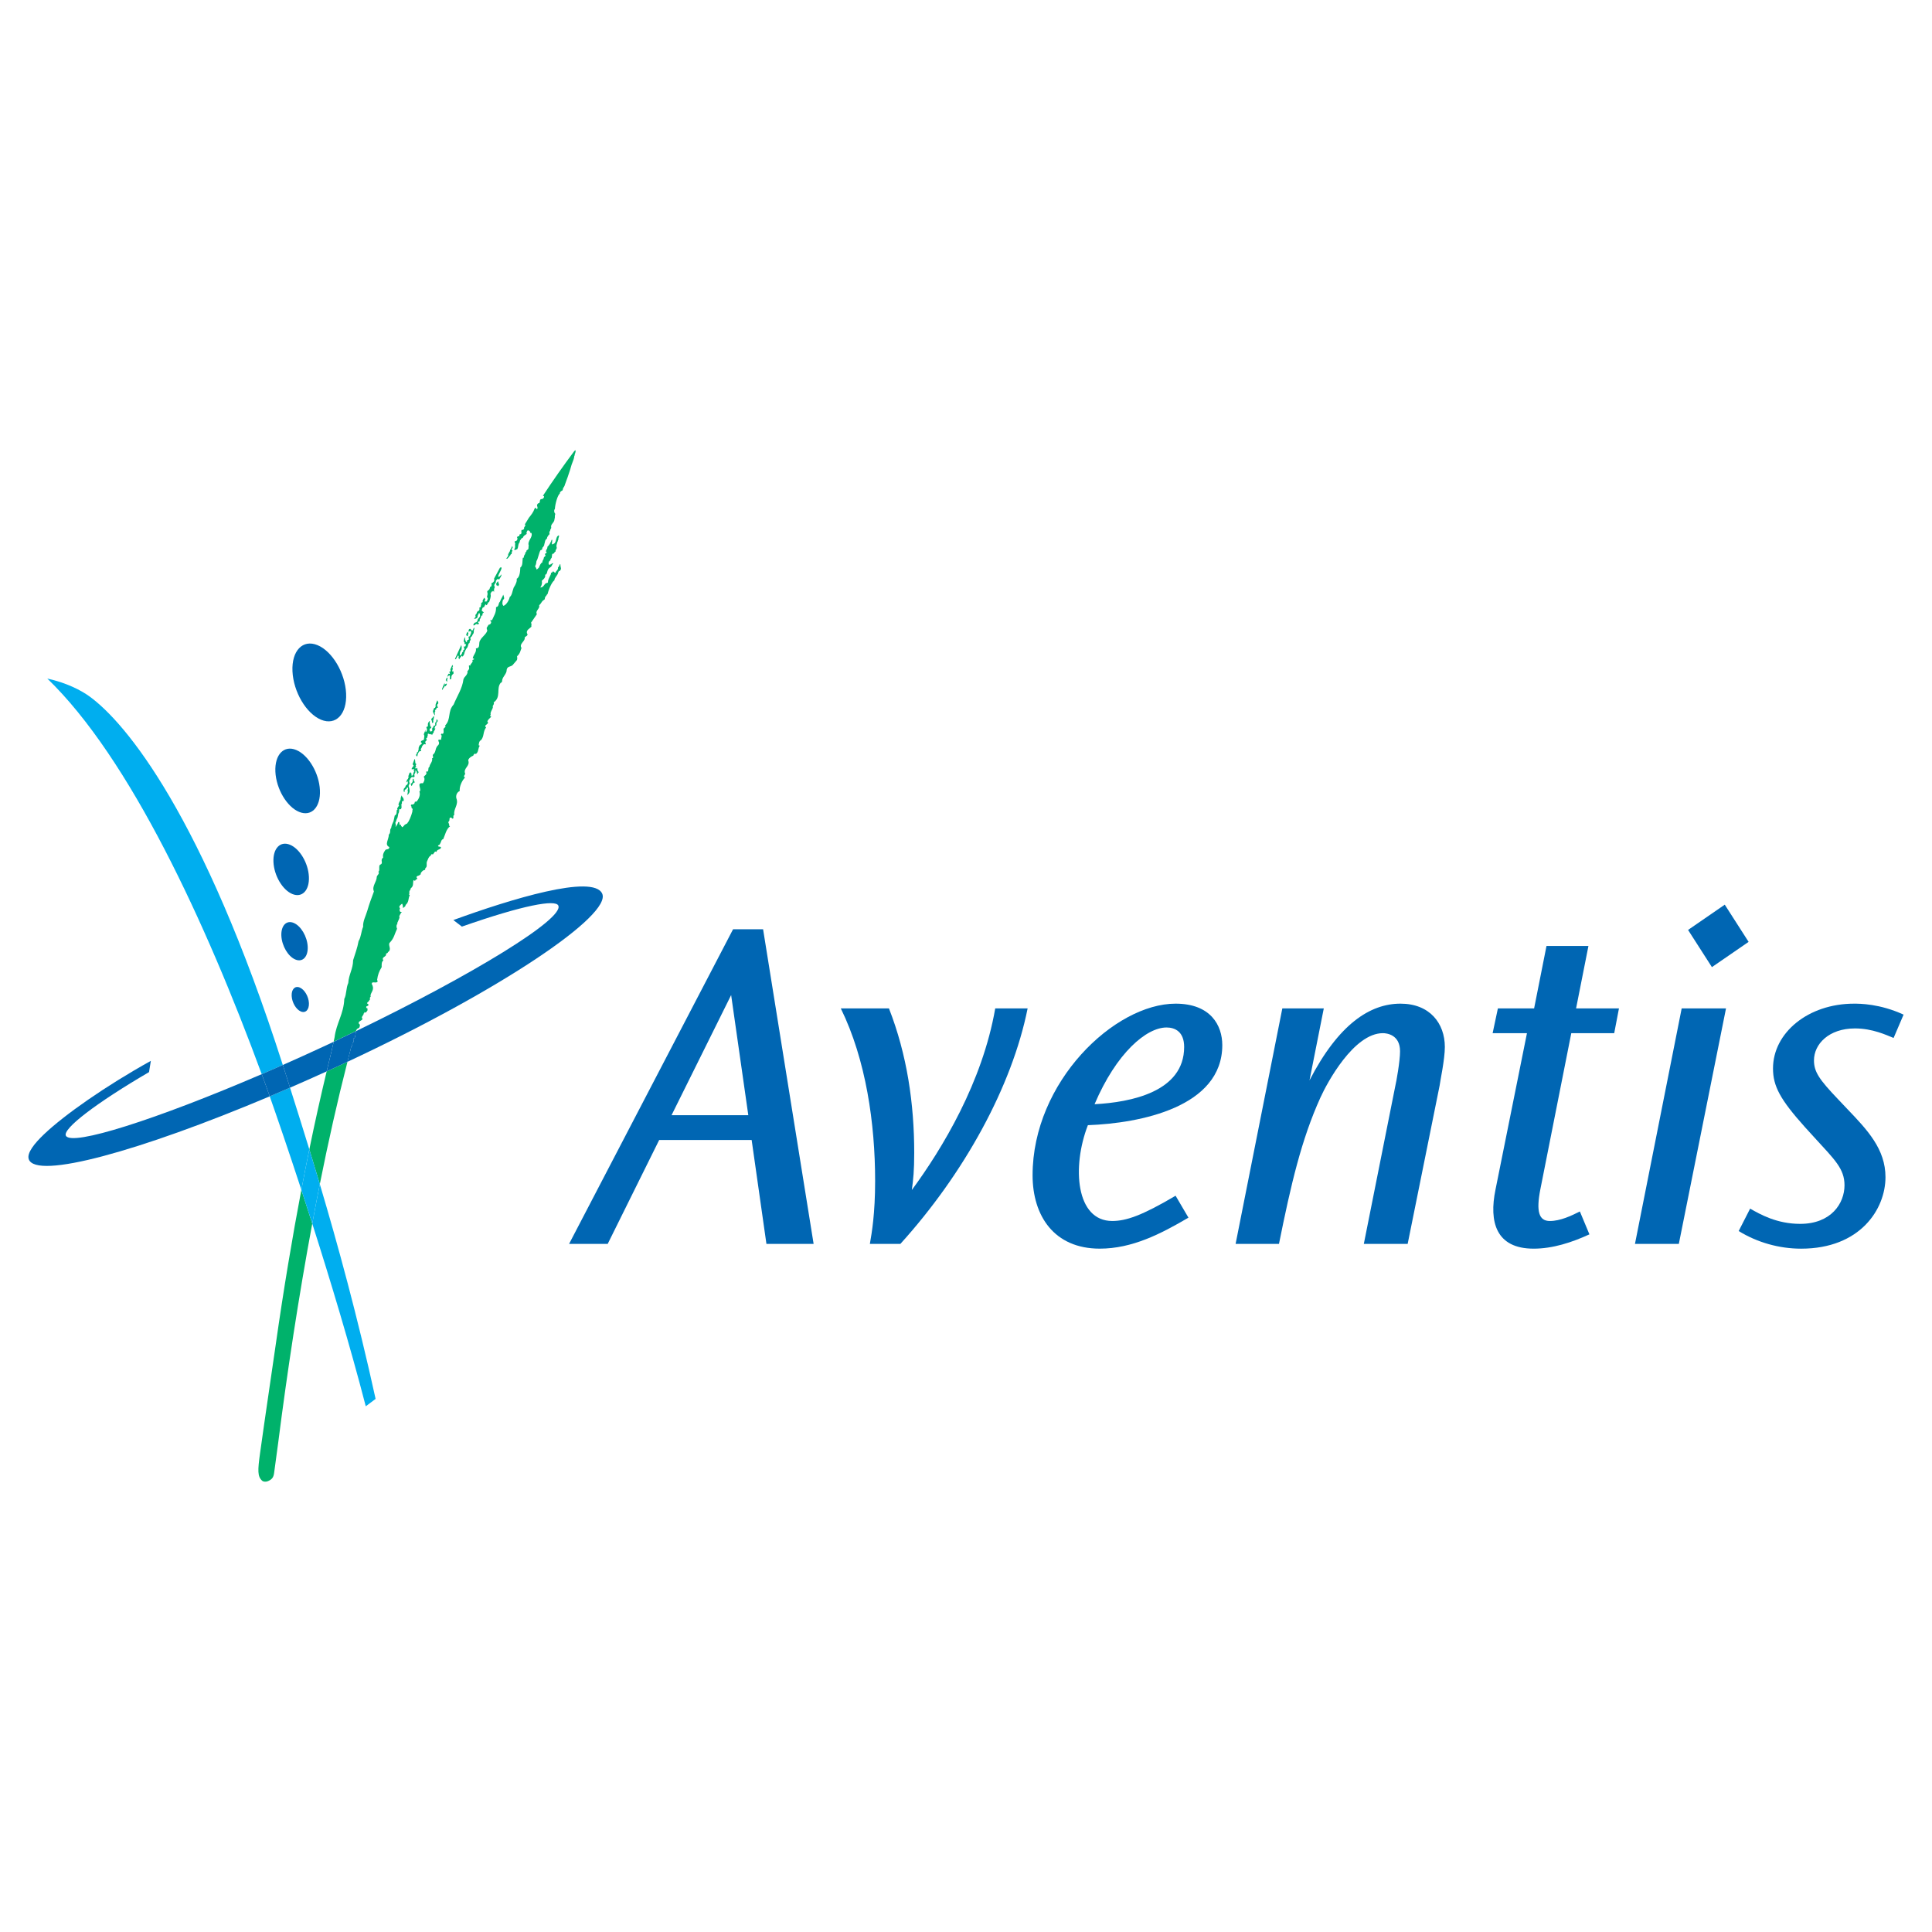 <?xml version="1.0" encoding="utf-8"?>
<!-- Generator: Adobe Illustrator 13.0.0, SVG Export Plug-In . SVG Version: 6.00 Build 14948)  -->
<!DOCTYPE svg PUBLIC "-//W3C//DTD SVG 1.0//EN" "http://www.w3.org/TR/2001/REC-SVG-20010904/DTD/svg10.dtd">
<svg version="1.0" id="Layer_1" xmlns="http://www.w3.org/2000/svg" xmlns:xlink="http://www.w3.org/1999/xlink" x="0px" y="0px"
	 width="192.756px" height="192.756px" viewBox="0 0 192.756 192.756" enable-background="new 0 0 192.756 192.756"
	 xml:space="preserve">
<g>
	<polygon fill-rule="evenodd" clip-rule="evenodd" fill="#FFFFFF" points="0,0 192.756,0 192.756,192.756 0,192.756 0,0 	"/>
	<path fill-rule="evenodd" clip-rule="evenodd" fill="#0066B3" d="M73.137,92.715l-16.36,31.389h3.853l5.137-10.369h9.225
		l1.475,10.369h4.708l-5.041-31.389H73.137L73.137,92.715z M67.001,111.262l5.945-11.984l1.712,11.984H67.001L67.001,111.262z"/>
	<path fill-rule="evenodd" clip-rule="evenodd" fill="#0066B3" d="M90.974,118.727c0.144-1.047,0.238-1.949,0.238-3.709
		c0-4.896-0.715-9.797-2.521-14.41h-4.804c2.52,5.137,3.425,11.512,3.425,17.217c0,3.281-0.334,5.184-0.525,6.279h3.044
		c6.372-7.041,11.129-15.695,12.696-23.496h-3.232C98.013,107.98,94.017,114.59,90.974,118.727L90.974,118.727z"/>
	<path fill-rule="evenodd" clip-rule="evenodd" fill="#0066B3" d="M117.288,100.135c-6.088,0-14.267,7.799-14.267,17.117
		c0,4.045,2.141,7.326,6.703,7.326c3.235,0,6.089-1.475,8.848-3.092l-1.284-2.188c-3.378,1.998-4.946,2.52-6.325,2.52
		c-3.614,0-4.043-5.373-2.425-9.559c5.229-0.189,13.41-1.807,13.41-7.988C121.948,102.322,120.807,100.135,117.288,100.135
		L117.288,100.135z M109.204,110.168c2.187-5.137,5.183-7.656,7.181-7.656c0.855,0,1.758,0.428,1.758,1.949
		C118.143,108.932,112.817,109.979,109.204,110.168L109.204,110.168z"/>
	<path fill-rule="evenodd" clip-rule="evenodd" fill="#0066B3" d="M139.73,100.135c-3.044,0-6.182,2.043-9.081,7.654l1.426-7.182
		h-4.137l-4.662,23.496h4.328c1.188-5.9,2.235-10.418,4.136-14.602c0.667-1.475,3.33-6.422,6.231-6.422
		c0.38,0,1.712,0.145,1.712,1.809c0,1-0.381,3.092-0.476,3.473l-3.138,15.742h4.374l3.187-15.791
		c0.048-0.428,0.522-2.615,0.522-3.852C144.153,102.084,142.633,100.135,139.73,100.135L139.73,100.135z"/>
	<path fill-rule="evenodd" clip-rule="evenodd" fill="#0066B3" d="M158.479,94.38h-4.185l-1.235,6.228h-3.614l-0.525,2.473h3.425
		l-3.138,15.6c-0.667,3.234,0.048,5.898,3.805,5.898c1.902,0,3.803-0.617,5.565-1.428l-0.953-2.283
		c-0.857,0.43-1.949,0.951-2.996,0.951c-1.094,0-1.378-0.951-0.951-3.139l3.09-15.6h4.283l0.474-2.473h-4.279L158.479,94.38
		L158.479,94.38z"/>
	<polygon fill-rule="evenodd" clip-rule="evenodd" fill="#0066B3" points="174.459,93.97 172.08,90.259 168.419,92.78 
		170.798,96.489 174.459,93.97 	"/>
	<polygon fill-rule="evenodd" clip-rule="evenodd" fill="#0066B3" points="163.121,124.104 167.497,124.104 172.205,100.607 
		167.782,100.607 163.121,124.104 	"/>
	<path fill-rule="evenodd" clip-rule="evenodd" fill="#0066B3" d="M176.893,106.6c0,1.762,0.713,3.092,3.186,5.852l0.952,1.045
		c1.995,2.188,2.996,3.092,2.996,4.758c0,1.805-1.331,3.85-4.422,3.85c-2.331,0-3.996-0.951-4.995-1.521l-1.141,2.236
		c1.854,1.143,4.043,1.76,6.23,1.76c5.895,0,8.416-3.947,8.416-7.135c0-2.807-1.807-4.707-3.807-6.799l-0.948-1
		c-1.855-1.949-2.379-2.711-2.379-3.854c0-1.615,1.475-3.186,4.091-3.186c1.759,0,3.14,0.666,3.853,0.951l0.996-2.328
		c-2.376-1.094-4.373-1.094-4.944-1.094C180.411,100.135,176.893,103.033,176.893,106.6L176.893,106.6z"/>
	<path fill-rule="evenodd" clip-rule="evenodd" fill="#00B26B" d="M43.398,71.349c-0.025-0.218-0.071-0.295,0.056-0.426
		c-0.144,0.036,0-0.152,0.102-0.195c-0.088-0.102,0.084-0.125,0.16-0.138c-0.032-0.071-0.126-0.098-0.063-0.182
		c-0.122,0.033-0.009-0.102,0.003-0.167c0.136-0.017,0.059-0.26-0.03-0.372c-0.054,0.13-0.106,0.263-0.16,0.393
		c0.001,0.092-0.028,0.192-0.004,0.253c-0.01,0.044-0.087,0.077-0.049,0.104c-0.033,0.002-0.066,0.006-0.095,0.011
		c-0.044,0.107-0.087,0.215-0.13,0.322C43.204,71.12,43.415,71.476,43.398,71.349L43.398,71.349z"/>
	<path fill-rule="evenodd" clip-rule="evenodd" fill="#00B26B" d="M43.234,72.016c-0.055-0.205,0.035-0.202,0.038-0.302
		c0.003-0.068-0.006-0.08,0.033-0.177c0.041-0.096-0.071-0.054-0.071-0.054s-0.113,0.188-0.199,0.23
		c0,0.039,0.004,0.068-0.002,0.102c0.085,0.083,0.049,0.284,0.102,0.331C43.204,72.037,43.262,72.122,43.234,72.016L43.234,72.016z"
		/>
	<path fill-rule="evenodd" clip-rule="evenodd" fill="#00B26B" d="M41.57,75.437c0.037,0.086,0.074-0.019,0.074-0.019
		s0.04-0.259,0.1-0.319s0.035-0.118,0.035-0.118l0.072,0.009c0.041-0.104,0.149-0.036,0.149-0.036
		c0.036-0.064-0.013-0.161-0.026-0.179c0.022-0.103,0.076-0.111,0.099-0.206c0.032-0.147,0.155-0.277,0.231-0.315
		c0.031-0.016,0.079-0.009,0.124,0.012c0.045,0.021,0.062-0.058,0.062-0.058s-0.049-0.052-0.061-0.156
		c-0.008-0.105,0.132-0.159,0.153-0.225c0.02-0.066-0.087-0.12-0.087-0.12c0.043-0.037,0.087-0.082,0.131-0.129
		c0.062-0.065-0.041-0.157,0.07-0.205c-0.067-0.077,0.027-0.271,0.075-0.15c0.025,0.063,0.124-0.055,0.168,0.065
		c0.07-0.087,0.132,0.003,0.175,0.051c0.031-0.19,0.225-0.256,0.149-0.354c0.065-0.012,0.125-0.225,0.146-0.24
		c0.113-0.084-0.035-0.053-0.035-0.053s-0.031-0.11,0.031-0.168c-0.07-0.043,0.182-0.151,0.124-0.217
		c0.019-0.044,0.023-0.092,0.003-0.147l0.028-0.078c0,0,0.092-0.06,0.098-0.104c0.007-0.047,0.031-0.107-0.02-0.153l-0.096-0.055
		c0,0,0.005,0.171-0.016,0.223c-0.021,0.05-0.085,0.06-0.085,0.06l-0.003,0.077c-0.037,0.07-0.033,0.128-0.011,0.179
		c-0.017,0.025,0.023,0.057-0.065,0.08c-0.017,0.004-0.149-0.01-0.131,0.191c-0.035,0.002-0.063,0.012-0.083,0.031
		c-0.049,0.045,0.002,0.114-0.035,0.186c-0.028,0.057,0.079,0.062-0.012,0.129c-0.09,0.066-0.182,0.1-0.209-0.029
		c-0.046-0.005-0.037-0.081-0.027-0.105c0.013-0.032,0.002-0.067-0.007-0.098c0.047-0.002,0.099-0.002,0.12-0.034
		c0.041-0.062,0.072-0.132,0.072-0.132c-0.095,0.002-0.087-0.039-0.096-0.048c-0.017-0.022-0.039-0.085-0.044-0.138
		c-0.012-0.156-0.03-0.128-0.042-0.198c0,0,0.068-0.306-0.049-0.173c-0.036,0.041-0.064,0.079-0.082,0.117
		c-0.01,0.026-0.021,0.053-0.033,0.079c-0.013,0.054-0.016,0.105-0.013,0.162c0.005,0.065,0.007,0.129-0.018,0.154
		c-0.017,0.014-0.05,0.02-0.099,0.018c-0.012,0.032-0.024,0.065-0.037,0.097c0.043,0.067,0.104,0.202,0.037,0.314
		c-0.012,0.02-0.059,0.142-0.105,0.12c-0.045-0.021-0.012-0.213-0.012-0.213s-0.002-0.002-0.003-0.007
		c-0.057,0.149-0.115,0.296-0.173,0.445c0.03,0.067,0.082,0.15,0.045,0.285c-0.032,0.134,0.024,0.312-0.185,0.326
		c-0.018-0.003-0.062,0.039-0.122,0.073c-0.014,0.037-0.027,0.076-0.041,0.112c0.014,0.003,0.025,0.005,0.028,0.006
		c0.041,0.035,0.167,0.115-0.019,0.218c-0.062,0.035-0.11,0.079-0.143,0.128c-0.025,0.067-0.05,0.134-0.076,0.203
		c-0.007,0.047-0.008,0.097-0.004,0.147c0.004,0.066-0.029,0.102-0.048,0.169c0,0-0.003,0.089-0.067,0.126
		c-0.015,0.008-0.034,0.016-0.054,0.021c-0.01,0.027-0.02,0.053-0.029,0.079c0.021,0.003,0.036,0.005,0.036,0.005
		c0.005,0.059-0.034,0.087-0.08,0.114c-0.012,0.03-0.021,0.059-0.032,0.087C41.518,75.349,41.536,75.356,41.57,75.437L41.57,75.437z
		"/>
	<path fill-rule="evenodd" clip-rule="evenodd" fill="#00B26B" d="M41.011,78.291c0.02,0.175,0.08,0.127,0.116,0.036
		c0.066-0.172,0.106-0.227,0.22-0.256c0.113-0.028-0.023-0.091-0.02-0.116c0.011-0.052-0.084-0.039-0.053-0.203
		c0,0-0.121-0.188-0.102,0.09c0.004,0.059,0.021,0.122-0.042,0.219C41.011,78.247,40.902,78.145,41.011,78.291L41.011,78.291z"/>
	<path fill-rule="evenodd" clip-rule="evenodd" fill="#00B26B" d="M40.358,79.014c0.035-0.051-0.063-0.194,0.161-0.286
		c0.054-0.022,0.091-0.261,0.179-0.138c0.047,0.067-0.014,0.204-0.036,0.266c0.113,0.163-0.116,0.547,0.012,0.437
		c0.126-0.109,0.208-0.251,0.194-0.403c-0.028-0.332-0.053-0.297-0.093-0.419c-0.04-0.124,0.076-0.179,0.113-0.387
		c-0.109-0.023-0.046-0.141-0.046-0.141c-0.006-0.038-0.008-0.195,0.067-0.15c0.044-0.24,0.171-0.181,0.177-0.291l0.134,0.053
		c0.217-0.062,0.136-0.114,0.117-0.243c-0.007-0.062,0.072-0.178,0.104-0.244l0.016-0.244l0.129,0.192c0,0,0.045,0.296,0.064,0.226
		c0.02-0.07,0.124-0.206,0.124-0.206s-0.197-0.226-0.114-0.312c-0.075-0.201-0.107-0.089-0.18-0.01l-0.053-0.154
		c0,0,0.096-0.046,0.093-0.107c-0.004-0.06-0.121-0.062,0.013-0.186c0.072-0.067-0.095,0.008-0.1-0.217
		c-0.005-0.165-0.026-0.322-0.073-0.326c-0.063,0.174-0.128,0.348-0.19,0.522c0.026,0.084,0.136,0.111,0.09,0.169
		c-0.042,0.053-0.208,0.256-0.194,0.31c0.012,0.053,0.144,0.016,0.144,0.016c0.032-0.001,0.063-0.003,0.091-0.007
		c0.077,0.051-0.128,0.192,0.041,0.195c0,0-0.146,0.262-0.126,0.345c0.015,0.064-0.074,0.095-0.143,0.138
		c-0.007-0.072-0.046-0.566-0.118-0.259c0,0-0.033-0.054-0.075-0.103c-0.047,0.128-0.092,0.257-0.138,0.385
		c0.021,0.082,0.035,0.163-0.023,0.214c-0.001,0.062-0.049,0.104-0.101,0.14c-0.034,0.094-0.067,0.188-0.099,0.282
		c0.062-0.032,0.165-0.128,0.165-0.128l0.008,0.193c-0.054,0.215-0.155,0.167-0.177,0.21c-0.117,0.212-0.057,0.208-0.19,0.3
		c-0.003,0.002-0.006,0.005-0.01,0.007c-0.015,0.047-0.032,0.093-0.048,0.139C40.258,78.923,40.314,79.076,40.358,79.014
		L40.358,79.014z"/>
	<path fill-rule="evenodd" clip-rule="evenodd" fill="#00B26B" d="M50.64,55.743c0.011-0.011,0.011-0.034,0.012-0.046
		c0.069-0.03,0.204-0.259,0.25-0.28c0.047-0.021,0.018-0.176,0.136-0.121c0.024-0.058-0.021-0.165,0.1-0.389
		c0.005-0.01-0.109-0.011-0.106-0.089c0-0.016,0.057-0.059,0.057-0.081l0.055-0.099c0.011-0.098-0.046-0.14-0.045-0.162
		c0,0-0.149,0.359-0.224,0.437c0.035,0.036-0.006,0.114-0.081,0.172c-0.004,0.065-0.009,0.149-0.077,0.164
		c-0.066,0.013,0.04,0.128-0.034,0.202c0.017,0.051-0.111,0.187-0.206,0.307C50.568,55.698,50.628,55.741,50.64,55.743L50.64,55.743
		z"/>
	<path fill-rule="evenodd" clip-rule="evenodd" fill="#00B26B" d="M49.691,58.48c0.021-0.019,0.096-0.117,0.096-0.117
		s0.012-0.107-0.032-0.155c-0.045-0.046-0.024-0.211-0.069-0.203c-0.046,0.006-0.098,0.107-0.098,0.107s-0.077,0.08-0.088,0.142
		c-0.011,0.063,0.066,0.066,0.005,0.139C49.65,58.369,49.654,58.514,49.691,58.48L49.691,58.48z"/>
	<path fill-rule="evenodd" clip-rule="evenodd" fill="#00B26B" d="M47.667,62.308c0,0,0.117-0.058,0.121-0.104
		c0.003-0.047-0.122-0.084-0.096-0.146c0.024-0.062,0.076-0.037,0.125-0.038l0.04-0.06l0.01-0.168l0.042-0.059l0.064-0.123
		l0.039-0.176c0.028,0.007,0.06-0.029,0.09-0.023c0.067,0.01,0.004-0.106,0.044-0.191c0.023-0.051,0.069-0.047,0.138-0.158
		c-0.152,0.015-0.114-0.121-0.218-0.109c0.006-0.11,0.031-0.254,0.137-0.383c0.059,0.158,0.2-0.252,0.227-0.278l0.122,0.098
		c0,0,0.081-0.147,0.127-0.164c-0.029-0.109,0.044-0.144,0.114-0.146c0,0,0.269-0.657,0.133-0.806
		c0.068-0.091,0.086-0.305,0.237-0.267c0.001-0.125,0.079-0.038,0.122,0.073c0-0.063,0.012-0.226,0.012-0.345
		c0.072-0.052,0.056-0.208,0.056-0.208c-0.074-0.094-0.046-0.2,0.044-0.312c0.069-0.084,0.091-0.134,0.074-0.256
		c0,0,0.115-0.133,0.11-0.167c0.022-0.004,0.143-0.028,0.184,0.003c0.071,0.052,0.092-0.079,0.092-0.079s0.213-0.269,0.168-0.411
		c-0.06,0.098-0.201,0.233-0.253,0.245c-0.033,0.006-0.071,0.054-0.052-0.108c0.019-0.164,0.467-0.826,0.277-0.836
		c-0.038-0.003-0.078,0.012-0.119,0.038c-0.198,0.361-0.393,0.723-0.585,1.085c0.022,0.087,0.031,0.174,0.004,0.229
		c-0.069,0.139-0.149,0.188-0.242,0.22c-0.001,0.002-0.003,0.005-0.005,0.009l-0.022,0.05c0.062,0.164-0.015,0.339-0.135,0.319
		c-0.014,0.12-0.039,0.293-0.228,0.37c-0.026,0.05-0.051,0.098-0.076,0.147c0.002,0,0.003,0.001,0.006,0
		c0.064-0.007,0.063,0.232,0.021,0.358c-0.037,0.111-0.045,0.099,0.005,0.18c0.01,0.016,0.083,0.131,0.018,0.178
		c0.021,0.129-0.11,0.165-0.106,0.205c0.007,0.1-0.066-0.031-0.157,0.019c-0.089,0.049,0.034-0.157,0.045-0.193
		c0.006-0.023-0.066-0.134-0.117-0.192c-0.053,0.107-0.108,0.214-0.162,0.319c0.027,0.063,0.031,0.143-0.033,0.149l-0.062,0.04
		c-0.018,0.035-0.036,0.072-0.054,0.105c0.02,0.066,0.042,0.156-0.013,0.151c0.003,0.133-0.034,0.232-0.166,0.236
		c0,0,0.068,0.156-0.022,0.289c-0.174,0.057-0.208,0.147-0.261,0.336c-0.02,0.007-0.038,0.015-0.051,0.022
		c-0.018,0.037-0.036,0.072-0.053,0.108c0.004,0.042,0.021,0.089,0.026,0.14c0.007,0.066-0.078,0.092-0.102,0.131l-0.047,0.097
		c0,0,0.196,0.001,0.307-0.131c0.094-0.11-0.032-0.137,0.146-0.372l-0.01-0.062c0.045,0.011,0.128-0.057,0.128,0.116
		c0.074,0.204-0.091,0.351-0.172,0.431c-0.033,0.034-0.06,0.154-0.08,0.229c-0.004,0.021-0.121,0.185-0.187,0.136
		c0,0-0.063,0-0.158,0.128c-0.061,0.085-0.051,0.167-0.051,0.167l0.132-0.01C47.394,62.312,47.542,62.186,47.667,62.308
		L47.667,62.308z"/>
	<path fill-rule="evenodd" clip-rule="evenodd" fill="#00B26B" d="M46.67,63.47c0-0.138,0.057-0.262,0.057-0.262l-0.002-0.063
		c-0.041-0.04-0.053-0.108-0.087-0.118c-0.044,0.092-0.087,0.184-0.13,0.276c0.014,0.036,0.037,0.076,0.044,0.107
		C46.56,63.443,46.626,63.46,46.67,63.47L46.67,63.47z"/>
	<path fill-rule="evenodd" clip-rule="evenodd" fill="#00B26B" d="M45.566,65.611c0.047-0.088,0.168-0.327,0.168-0.179
		c0.076,0.074-0.005,0.142,0.009,0.176c0.032,0.07,0.021,0.132,0.078,0.153c0.024,0.008,0.078-0.199,0.166-0.213
		c0.023-0.096,0.098-0.165,0.135-0.079c0.07,0.16,0.132-0.203,0.202-0.21c-0.033-0.136,0.208-0.59,0.262-0.614
		c0.109-0.048,0.133-0.563,0.261-0.472c0.003-0.161,0.029-0.268,0.12-0.33c-0.051-0.135-0.078-0.263,0.135-0.377
		c0.027-0.237,0.201-0.168,0.167-0.566l0.033-0.087c0,0,0.112-0.348-0.061-0.103c-0.051,0.072-0.05,0.157-0.05,0.157
		c-0.037,0.037-0.179,0.026-0.179,0c-0.001-0.027-0.066-0.122-0.066-0.122c-0.093-0.016-0.138,0.027-0.159,0.054
		c-0.041,0.057-0.059,0.285,0.007,0.226c0.105-0.095,0.16-0.083,0.179-0.011c0.085-0.041,0.036,0.036,0.029,0.105
		c-0.017,0.16-0.075,0.168-0.123,0.355l-0.146,0.056c0.035,0.092,0.087,0.302-0.02,0.311c-0.062,0.004-0.085,0.001-0.094,0.059
		c-0.069,0.053,0.02,0.205-0.086,0.166c-0.079-0.081-0.115-0.193-0.116-0.242c0,0-0.005-0.198-0.028-0.269
		c-0.021,0.045-0.043,0.09-0.063,0.137c-0.043,0.164-0.087,0.318-0.035,0.348c0.143,0.085-0.016,0.235,0.076,0.213
		c0.046-0.011,0.175,0.018,0.114,0.07c-0.013,0.072-0.045,0.248-0.151,0.179c-0.166-0.111,0.064,0.277-0.017,0.311
		c-0.168,0.07-0.092,0.223-0.092,0.223s-0.124,0.004-0.121,0.11c0.003,0.106-0.186,0.287-0.214,0.259
		c-0.029-0.028-0.01-0.406,0.09-0.475c0.134-0.157,0.086-0.4,0.048-0.587c-0.214,0.466-0.425,0.933-0.634,1.4
		C45.477,65.844,45.525,65.686,45.566,65.611L45.566,65.611z"/>
	<path fill-rule="evenodd" clip-rule="evenodd" fill="#00B26B" d="M44.895,67.68c0.001,0.027-0.036,0.101-0.036,0.101
		c0.063,0.023,0.108-0.062,0.164-0.037c0.019-0.398,0.019-0.341,0.226-0.542c0,0,0.012-0.346-0.088-0.213
		c-0.057,0.073-0.066-0.118,0.023-0.267c-0.062-0.044-0.069-0.179,0.019-0.25c-0.023-0.026-0.046-0.092-0.073-0.14
		c-0.069,0.16-0.139,0.319-0.209,0.478c0.053,0.035,0.03,0.107,0.03,0.107c-0.015,0.149-0.075,0.075-0.119,0.112
		c-0.047,0.04,0.086,0.112,0.043,0.187c-0.032,0.058-0.072-0.001-0.131,0.001c-0.043,0.098-0.085,0.197-0.127,0.294
		c0.062,0.016,0.137-0.119,0.208-0.125C44.911,67.375,44.891,67.533,44.895,67.68L44.895,67.68z"/>
	<path fill-rule="evenodd" clip-rule="evenodd" fill="#00B26B" d="M44.613,67.941c0,0-0.001-0.093,0-0.125
		c0.005-0.058,0.036-0.166,0.055-0.217c0.016-0.042-0.046,0.041-0.102,0.03c-0.034,0.077-0.066,0.154-0.099,0.231
		C44.558,67.905,44.624,68.167,44.613,67.941L44.613,67.941z"/>
	<path fill-rule="evenodd" clip-rule="evenodd" fill="#00B26B" d="M44.257,68.592c0,0,0.112-0.002,0.089-0.114
		c-0.003-0.021-0.01-0.039,0.015-0.066c0.034-0.006,0.036,0.015,0.034,0.033c-0.003,0.151,0.288-0.242,0.152-0.239
		c-0.079,0.031-0.112,0.013-0.149,0.117c0-0.003-0.023-0.016-0.025-0.019c0,0-0.004-0.12-0.028-0.157
		c-0.08,0.186-0.158,0.372-0.236,0.558C44.113,68.925,44.161,68.843,44.257,68.592L44.257,68.592z"/>
	<path fill-rule="evenodd" clip-rule="evenodd" fill="#00B26B" d="M35.818,102.562c0.081-0.082,0.155-0.373-0.011-0.422
		c-0.115-0.26,0.266-0.27,0.369-0.48c-0.224-0.207,0.153-0.373,0.095-0.529c0-0.012,0.083-0.045,0.083-0.055l-0.032-0.105
		c0.198,0.143,0.25-0.043,0.356-0.193c-0.045-0.055,0.055-0.209-0.123-0.207c-0.116-0.312,0.298-0.084,0.181-0.396
		c-0.329-0.1,0.183-0.295,0.099-0.371c0.007-0.045,0.065-0.049,0.089-0.082c-0.039-0.105-0.036-0.223,0.063-0.289
		c-0.116-0.314,0.367-0.588,0.191-1.059c-0.035-0.146-0.066-0.15-0.087-0.184c-0.009-0.369,0.437-0.008,0.592-0.273l-0.058-0.158
		c0.068-0.5,0.195-0.846,0.457-1.272c-0.004-0.159-0.042-0.552,0.172-0.663c-0.255-0.389,0.372-0.324,0.254-0.688
		c0.03-0.007,0.054-0.011,0.073-0.012c0.14-0.068,0.118-0.105,0.116-0.124c0.427-0.272,0.009-0.659,0.166-0.925
		c0.477-0.485,0.493-0.88,0.752-1.412c-0.077-0.159-0.091-0.379,0.048-0.506c0-0.011-0.031-0.036-0.036-0.046
		c0.1-0.267,0.312-0.586,0.2-0.69c0.081-0.125,0.146-0.334,0.274-0.443c-0.073,0.022-0.158,0.017-0.208-0.059
		c-0.039-0.07-0.026-0.219,0.021-0.29c-0.18-0.206,0.024-0.319,0.195-0.467c0.081,0.069,0.101,0.299,0.088,0.443
		c0.08-0.096,0.263-0.118,0.271-0.315c0.373-0.323,0.236-0.678,0.419-0.971l-0.084-0.078c0.093-0.094-0.027-0.303,0.088-0.394
		c0.034-0.033,0.094-0.169,0.096-0.226c0.308-0.228,0.183-0.498,0.268-0.811c0.028,0.025,0.159,0.088,0.167,0.049
		c0.056-0.139,0.24-0.138,0.209-0.216c-0.252-0.285,0.238-0.242,0.264-0.374c0.071,0.004,0.095-0.067,0.078-0.08
		c-0.003-0.159,0.236-0.347,0.318-0.375c0.096,0.018,0.132-0.068,0.134-0.095c0.001-0.044,0.007-0.083,0.023-0.12
		c0.214-0.109,0.07-0.448,0.146-0.633c0.104-0.214,0.177-0.505,0.339-0.561c0.047-0.055,0.084-0.133,0.131-0.186
		c0.081-0.029,0.083,0.024,0.111,0.049l0.184-0.24c-0.002-0.084,0.153-0.088,0.204-0.019c-0.035-0.289,0.444-0.224,0.437-0.468
		c-0.085-0.131-0.272,0.005-0.303-0.178c0.053-0.001,0.08-0.081,0.133-0.082c0.057-0.021,0.071-0.08,0.096-0.136
		c0.088-0.113,0.08-0.386,0.297-0.426c0.18-0.399,0.3-1.006,0.674-1.277c-0.093-0.047-0.101-0.089-0.078-0.13
		c0.001-0.037-0.023-0.092-0.037-0.131c-0.001-0.053-0.058-0.104-0.06-0.156c0.212-0.216,0.047-0.264,0.179-0.451
		c0.08-0.028,0.19,0.022,0.22,0.1c0.246,0.023-0.008-0.315,0.208-0.373c-0.124-0.577,0.464-1.01,0.201-1.662
		c-0.061-0.264,0.039-0.583,0.335-0.719c-0.04-0.447,0.217-1.031,0.537-1.354c-0.221-0.047-0.037-0.289,0.018-0.342
		c-0.261-0.602,0.525-0.749,0.292-1.375c0.048-0.212,0.356-0.417,0.504-0.452c0.009-0.057,0.04-0.118,0.13-0.194
		c0.1-0.021,0.131,0.005,0.135,0.048c0.003-0.024,0.028-0.053,0.055-0.079c0.213-0.163,0.149-0.53,0.333-0.771l-0.111-0.05
		c0.022-0.185,0.043-0.422,0.231-0.504c0.344-0.403,0.169-0.82,0.512-1.275c-0.334-0.255,0.399-0.297,0.12-0.608
		c0.101-0.188,0.223-0.295,0.371-0.437c-0.003-0.039-0.009-0.062-0.013-0.089l-0.073,0.02c-0.001-0.053-0.002-0.106,0.052-0.159
		c-0.088-0.236,0.203-0.531,0.223-0.77c-0.11-0.101,0.185-0.239,0.071-0.448c0.777-0.535,0.23-1.389,0.707-1.961
		c0.045,0.001,0.08-0.032,0.105-0.065c0.034-0.044,0.032-0.169,0.045-0.215c0.054-0.349,0.456-0.608,0.444-1.026
		c0.073-0.343,0.357-0.275,0.572-0.438l0.396-0.457c0.132-0.133,0.075-0.291,0.07-0.448c0.292-0.243,0.339-0.561,0.441-0.827
		c-0.285-0.413,0.407-0.66,0.314-1.052c0.106-0.109,0.405-0.193,0.235-0.4c-0.116-0.314,0.286-0.505,0.445-0.668
		c-0.056-0.104,0.073-0.343-0.063-0.367l0.603-0.881c-0.199-0.337,0.339-0.559,0.223-0.873c0.053-0.055,0.093-0.121,0.146-0.167
		c0.126-0.193,0.178-0.296,0.376-0.412c0.062-0.028,0.036-0.135,0.068-0.209c0-0.045,0.09-0.161,0.131-0.188
		c-0.003-0.023,0.068-0.128,0.12-0.157c0.155-0.599,0.451-1.22,0.692-1.381c-0.037-0.189,0.253-0.424,0.352-0.688
		c0.006-0.157,0.114-0.25,0.15-0.236c0.119-0.036,0.08-0.141,0.15-0.196c-0.002-0.129-0.077-0.295-0.061-0.443
		c0.012-0.062-0.067-0.029-0.068-0.001c0,0-0.077,0.25-0.178,0.281c0.047,0.189-0.096,0.302-0.211,0.436
		c-0.03,0.21-0.163,0.039-0.226-0.019c-0.036-0.009-0.087-0.021-0.087-0.008c0,0,0.002,0.11-0.18,0.143
		c0.092,0.129-0.282,0.523-0.295,0.909c0.005,0.049-0.031,0.086-0.074,0.092c-0.3,0.008-0.269,0.386-0.63,0.456
		c-0.051-0.001-0.037,0.004-0.041-0.038c0.14-0.168,0.185-0.46,0.131-0.635c0.132-0.102,0.415-0.333,0.332-0.594
		c0.31-0.064,0.094-0.512,0.518-0.746c0.057-0.026,0.12-0.098,0.143-0.153c0.038-0.078,0.055-0.137,0.15-0.246
		c-0.019-0.053-0.099,0.032-0.144,0.011c-0.019,0.068-0.062,0.075-0.097,0.049c-0.023,0.072-0.042,0.089-0.181,0.074
		c-0.104-0.123,0.001-0.416,0.14-0.414c-0.037-0.188,0.186-0.252,0.141-0.382c0-0.035,0-0.113,0.023-0.134
		c-0.021-0.134,0.089-0.193,0.148-0.167c0.094-0.062,0.088-0.198,0.203-0.203c-0.02-0.186,0.101-0.249,0.117-0.359
		c0.002-0.042-0.012-0.133-0.032-0.176c-0.002-0.176,0.101-0.367,0.095-0.434c0.064-0.054,0.042-0.203,0.108-0.248
		c-0.063-0.124,0.11-0.241,0.039-0.415c-0.028-0.001-0.186,0.126-0.187,0.162c-0.124,0.26-0.064,0.41-0.249,0.644
		c-0.083,0.014-0.201,0.169-0.26,0.066c0.023-0.072,0.014-0.169,0.024-0.25c0.038-0.063-0.007-0.205-0.021-0.199
		c-0.081,0.075-0.05,0.18-0.122,0.25c-0.034,0.119-0.181,0.35-0.33,0.481c0.018,0.096-0.031,0.231-0.125,0.325
		c0.046,0.056-0.1,0.134,0.04,0.169c0.029,0.059-0.005,0.145-0.156,0.2c-0.029,0.042,0.086,0.178,0.057,0.19
		c-0.047,0.097-0.164,0.107-0.177,0.226c0.012,0.174-0.174,0.251-0.124,0.426c-0.167,0.06-0.275,0.322-0.361,0.536
		c-0.021,0.042-0.172,0.154-0.219,0.197c-0.026-0.076-0.078-0.229-0.168-0.326c0.112-0.154,0.133-0.405,0.147-0.528
		c0.147-0.164,0.301-1.046,0.43-1.094c0.239-0.034,0.066-0.202,0.228-0.3c0.045-0.042,0.134-0.198,0.123-0.271
		c0.083-0.251,0.057-0.455,0.257-0.557c0.021-0.079,0.024-0.204,0.132-0.283c-0.038-0.067,0.101-0.111,0.1-0.117
		c-0.01-0.053,0.035-0.033,0.035-0.11c-0.033-0.02-0.031-0.242,0.053-0.267c-0.011-0.122,0.11-0.263,0.117-0.312
		c-0.108-0.414,0.324-0.455,0.33-0.917c0.066-0.111-0.017-0.283,0.081-0.479c-0.113-0.071-0.175-0.354-0.049-0.494
		c0.028-0.497,0.269-1.374,0.498-1.536c-0.021-0.135,0.1-0.215,0.181-0.27c0.16-0.028,0.076-0.206,0.187-0.331
		c0.03-0.041,0.124-0.194,0.125-0.257c0.218-0.577,0.372-1.022,0.538-1.541c0.025-0.082,0.048-0.165,0.071-0.248
		c0.065-0.306,0.295-0.718,0.323-1.003c-0.004-0.051,0.011-0.084,0.036-0.129c0.028-0.044,0.007-0.136,0.043-0.181
		c0.055-0.121,0.118-0.427-0.003-0.335c-0.03,0.032-0.064,0.07-0.103,0.116c-1.071,1.43-2.101,2.901-3.091,4.409
		c0.062,0.018,0.174,0.023,0.082,0.19c-0.082,0.151-0.22,0.132-0.306,0.151c-0.026,0.04-0.052,0.079-0.078,0.118
		c0.069,0.076-0.085,0.156-0.03,0.257c-0.077,0.013-0.131,0.03-0.169,0.052c-0.029,0.045-0.057,0.089-0.087,0.135
		c-0.01,0.154,0.146,0.354-0.027,0.426c-0.041-0.026-0.12-0.137-0.12-0.145c-0.015,0-0.027,0.002-0.038,0.008
		c-0.021,0.034-0.044,0.07-0.065,0.104c-0.112,0.338-0.339,0.617-0.553,0.883c-0.138,0.221-0.274,0.444-0.41,0.667
		c0.165,0.159-0.149,0.245-0.068,0.421c-0.052,0.107-0.187,0.189-0.214,0.11c-0.188,0.135,0.109,0.424-0.234,0.475
		c-0.028-0.026-0.037,0.174-0.037,0.174l-0.162,0.013c-0.001,0.001-0.002,0.002-0.003,0.005c-0.017,0.028-0.035,0.057-0.051,0.086
		c-0.016,0.068,0.016,0.133,0.073,0.15c-0.131,0.064-0.007,0.22-0.306,0.251c-0.026,0.081-0.001,0.204,0.053,0.203
		c-0.092,0.225,0.072,0.351-0.126,0.632c0.053,0.031,0.135,0.065,0.159,0.021c0.008-0.008,0.146-0.068,0.154-0.061
		c0.156-0.266,0.034-0.427,0.241-0.691c0.03-0.051-0.023-0.168,0.134-0.282c-0.033-0.083,0.177-0.164,0.201-0.186
		c0.052-0.19,0.194-0.235,0.382-0.372c-0.084-0.128,0.021-0.235,0.073-0.343c0.028-0.01,0.056-0.01,0.075-0.002
		c0.192,0.043,0.209,0.227,0.231,0.285c0,0,0.054-0.054,0.082-0.028c0.169,0.451-0.443,0.798-0.265,1.262
		c-0.048,0.105-0.006,0.212-0.039,0.316c-0.018,0.09-0.124,0.101-0.187,0.175c-0.017,0.014-0.002,0.061-0.002,0.076
		c-0.032,0.06-0.094,0.104-0.125,0.15c-0.017,0.027,0.012,0.074,0.002,0.105c-0.085,0.115-0.165,0.22-0.138,0.372
		c-0.045-0.002-0.106,0.012-0.109,0.042c-0.053,0.271,0.02,0.786-0.246,0.948c-0.017,0.341-0.042,0.965-0.364,1.125
		c0.052,0.204-0.069,0.542-0.299,0.882c-0.133,0.371-0.179,0.806-0.396,0.934c-0.051,0.33-0.365,0.828-0.635,0.885
		c-0.141-0.181-0.102-0.389-0.025-0.626c0.203-0.005,0.054-0.408,0.01-0.486c-0.055,0.213-0.243,0.439-0.322,0.697
		c-0.188,0.14-0.063,0.496-0.391,0.545c0.021,0.587-0.212,0.85-0.404,1.301l-0.164,0.002c-0.024,0.08,0.058,0.104,0.087,0.183
		c-0.022,0.186-0.141,0.26-0.251,0.263c-0.067,0.07-0.124,0.215-0.199,0.298c-0.005,0.002,0.014,0.146,0.009,0.149
		c0.233,0.276-0.546,0.814-0.648,1.092c-0.237,0.294,0.075,0.788-0.441,0.826c0.091,0.392-0.27,0.639-0.314,1.008l0.108-0.001
		c0.086,0.128-0.105,0.107-0.159,0.161c0.196,0.181-0.295,0.424-0.181,0.581c-0.084-0.077-0.124-0.063-0.152-0.023l0.021,0.21
		c0.059,0.209-0.265,0.321-0.152,0.477c-0.152,0.426-0.257,0.297-0.411,0.669c-0.111,0.925-0.648,1.696-0.979,2.52
		c-0.636,0.698-0.223,1.455-0.858,2.101c0.167,0.154-0.158,0.214-0.154,0.371c0.002,0.105,0.097,0.551-0.206,0.426
		c-0.01,0.054-0.043,0.064-0.053,0.117c0.174,0.069-0.029,0.382,0.041,0.49l-0.264,0.001c-0.106,0.108,0.059,0.209,0.035,0.341
		c0.006,0.212-0.184,0.242-0.234,0.402c-0.131,0.186-0.095,0.527-0.334,0.716c-0.162,0.109,0.119,0.368-0.126,0.398
		c0.091,0.341-0.256,0.584-0.25,0.848c-0.243,0.083,0.042,0.552-0.368,0.481c0.198,0.286-0.155,0.372-0.23,0.558l0.054-0.001
		c0.088,0.234,0.01,0.42-0.121,0.607c-0.71-0.09-0.065,0.608-0.331,0.824l-0.028-0.026c0.146,0.341-0.034,0.738-0.245,1.006
		c-0.021,0.021-0.127,0.048-0.19,0.029c-0.017,0.06-0.037,0.12-0.053,0.183c-0.046,0.05-0.155,0.115-0.176,0.098
		c-0.005-0.006-0.112,0.013-0.112,0.001c-0.003,0.011-0.077,0.066-0.067,0.102c0.01,0.028,0.033,0.04,0.043,0.058
		c0.011,0.017,0.041,0.182,0.04,0.216c0.045-0.011,0.079,0.042,0.094,0.076c0.016,0.034-0.007,0.063-0.014,0.096
		c-0.014,0.058-0.01,0.113-0.012,0.169c-0.11,0.442-0.363,1.027-0.488,1.118c-0.009,0.107-0.159,0.083-0.214,0.159
		c-0.062-0.018-0.21,0.267-0.323,0.265c-0.044-0.004-0.021-0.07-0.057-0.095c-0.015-0.008-0.036-0.001-0.044,0.012
		c0.004-0.029,0.011-0.153-0.012-0.143c-0.031,0.022-0.15-0.02-0.15-0.027c0.008-0.045,0.011-0.12-0.011-0.152
		c-0.022-0.022,0.017-0.06-0.004-0.084c-0.023-0.03-0.076-0.016-0.114-0.002c-0.022,0-0.016,0.038-0.016,0.061
		c-0.025,0.082-0.194,0.409-0.259,0.409c0.134-0.209-0.109-0.419,0.074-0.552c-0.007-0.013,0.032-0.194,0.088-0.273
		c0.104-0.148,0.096-0.472,0.142-0.532c0.109-0.142,0.039-0.374,0.108-0.436c0.055,0.005,0.084,0.088,0.139,0.007
		c0.085-0.125,0.064-0.18,0.055-0.302c-0.015-0.161-0.01-0.234,0.048-0.247c0,0-0.026-0.183,0.028-0.235
		c0.056-0.053,0.083,0.006,0.083,0.006l0.056-0.034c0.026-0.061-0.001-0.226-0.029-0.27c-0.024-0.039-0.139-0.155-0.175-0.282
		c-0.027,0.079-0.054,0.157-0.082,0.236c-0.013,0.109-0.021,0.208-0.021,0.208s-0.283,0.473-0.189,0.513
		c0.094,0.042-0.034,0.166-0.034,0.166s-0.17,0.239-0.098,0.245c0.071,0.005-0.063,0.125-0.063,0.125s0.001,0.083-0.003,0.147
		c-0.011,0.161-0.02,0.29-0.196,0.378c0,0-0.103,0.546-0.121,0.569c-0.017,0.034-0.145,0.318-0.157,0.354
		c-0.013,0.043-0.081,0.282-0.075,0.316c-0.205,0.227,0.014,0.411-0.237,0.665c0.013,0.473-0.462,1.006,0.05,1.237
		c0.007,0.316-0.341,0.149-0.417,0.334c-0.159,0.215-0.254,0.443-0.194,0.707c-0.374,0.323,0.119,0.55-0.339,0.743
		c-0.128,0.239,0.042,0.551-0.145,0.688c0.168,0.154-0.1,0.317-0.151,0.477c-0.01,0.553-0.519,0.958-0.287,1.479
		c-0.254,0.69-0.458,1.221-0.656,1.909c-0.15,0.532-0.463,1.065-0.421,1.616c-0.206,0.479-0.191,1.004-0.454,1.431
		c-0.118,0.661-0.346,1.271-0.546,1.906c-0.005,0.871-0.427,1.403-0.485,2.276c-0.232,0.504-0.161,1.135-0.395,1.588
		c-0.057,1.508-0.8,2.428-0.969,3.83c-0.026,0.119-0.06,0.273-0.095,0.438c0.75-0.352,1.491-0.705,2.225-1.061
		C35.555,102.729,35.635,102.605,35.818,102.562L35.818,102.562z"/>
	<path fill-rule="evenodd" clip-rule="evenodd" fill="#00B26B" d="M32.591,106.893c-0.576,2.396-1.155,4.98-1.729,7.781
		c0.338,1.104,0.689,2.262,1.047,3.465c0.841-4.215,1.762-8.316,2.758-12.203c-0.495,0.232-0.994,0.463-1.499,0.693
		C32.975,106.719,32.784,106.805,32.591,106.893L32.591,106.893z"/>
	<path fill-rule="evenodd" clip-rule="evenodd" fill="#00B26B" d="M27.503,134.201c-0.436,3.062-0.991,6.707-1.553,10.754
		c-0.242,1.748-0.273,2.357,0.212,2.783c0.133,0.117,0.399,0.113,0.572,0.037c0.379-0.166,0.551-0.348,0.612-0.803
		c0.098-0.727,0.305-2.205,0.406-3.002c0.892-7.014,2.034-14.535,3.401-21.893c-0.372-1.166-0.736-2.291-1.087-3.367
		C29.17,123.428,28.3,128.6,27.503,134.201L27.503,134.201z"/>
	<path fill-rule="evenodd" clip-rule="evenodd" fill="#00AEEF" d="M28.937,108.516c-0.682,0.297-1.357,0.584-2.025,0.867
		c0.691,1.963,1.833,5.283,3.155,9.328c0.263-1.383,0.528-2.736,0.795-4.037C30.165,112.4,29.514,110.342,28.937,108.516
		L28.937,108.516z"/>
	<path fill-rule="evenodd" clip-rule="evenodd" fill="#00AEEF" d="M31.154,122.078c1.794,5.621,3.765,12.146,5.338,18.227
		l0.982-0.736c-1.804-8.229-3.783-15.434-5.566-21.43C31.649,119.443,31.399,120.758,31.154,122.078L31.154,122.078z"/>
	<path fill-rule="evenodd" clip-rule="evenodd" fill="#00AEEF" d="M8.928,69.481C8.071,68.86,6.612,68.113,4.719,67.7
		c8.224,7.927,15.804,24.273,21.392,39.47c0.692-0.297,1.396-0.605,2.104-0.918C20.252,81.387,12.561,72.113,8.928,69.481
		L8.928,69.481z"/>
	<path fill-rule="evenodd" clip-rule="evenodd" fill="#00AEEF" d="M30.862,114.674c-0.267,1.301-0.532,2.654-0.795,4.037
		c0.351,1.076,0.716,2.201,1.087,3.367c0.245-1.32,0.495-2.635,0.754-3.939C31.551,116.936,31.2,115.777,30.862,114.674
		L30.862,114.674z"/>
	<path fill-rule="evenodd" clip-rule="evenodd" fill="#0066B3" d="M32.03,71.807c1.478,0.613,2.598-0.557,2.502-2.612
		c-0.096-2.053-1.373-4.213-2.85-4.827c-1.478-0.611-2.598,0.557-2.502,2.612C29.277,69.033,30.553,71.194,32.03,71.807
		L32.03,71.807z"/>
	<path fill-rule="evenodd" clip-rule="evenodd" fill="#0066B3" d="M29.842,81.002c1.228,0.509,2.157-0.462,2.077-2.167
		c-0.079-1.706-1.139-3.5-2.367-4.01c-1.227-0.507-2.156,0.463-2.077,2.17C27.555,78.7,28.615,80.495,29.842,81.002L29.842,81.002z"
		/>
	<path fill-rule="evenodd" clip-rule="evenodd" fill="#0066B3" d="M29.166,89.197c0.977,0.405,1.718-0.367,1.653-1.725
		c-0.063-1.358-0.906-2.786-1.883-3.19c-0.977-0.404-1.717,0.367-1.653,1.725C27.346,87.364,28.189,88.793,29.166,89.197
		L29.166,89.197z"/>
	<path fill-rule="evenodd" clip-rule="evenodd" fill="#0066B3" d="M30.7,94.45c-0.047-1.01-0.674-2.071-1.4-2.372
		c-0.725-0.302-1.275,0.273-1.229,1.283c0.049,1.01,0.674,2.072,1.4,2.371C30.197,96.033,30.747,95.458,30.7,94.45L30.7,94.45z"/>
	<path fill-rule="evenodd" clip-rule="evenodd" fill="#0066B3" d="M30.017,100.916c0.474,0.197,0.835-0.178,0.805-0.838
		c-0.031-0.662-0.442-1.355-0.917-1.553c-0.477-0.197-0.837,0.178-0.805,0.838C29.131,100.023,29.542,100.721,30.017,100.916
		L30.017,100.916z"/>
	<path fill-rule="evenodd" clip-rule="evenodd" fill="#0066B3" d="M35.233,103.988c-0.125,0.115-0.076,0.295-0.092,0.352
		c-0.125,0.074-0.121,0.189-0.136,0.248c-0.116,0.439-0.224,0.902-0.338,1.348c15.439-7.217,26.375-14.661,25.414-16.778
		c-0.897-1.977-9.159,0.558-14.85,2.636l0.851,0.653c6.177-2.163,9.315-2.709,9.616-2.107c0.653,1.301-8.612,6.95-20.183,12.538
		c-0.067,0.246-0.026,0.561-0.159,0.693C35.119,103.625,35.369,103.926,35.233,103.988L35.233,103.988z"/>
	<path fill-rule="evenodd" clip-rule="evenodd" fill="#0066B3" d="M28.937,108.516c1.2-0.52,2.421-1.062,3.654-1.623
		c0.153-0.641,0.308-1.289,0.46-1.9c0.075-0.299,0.163-0.705,0.238-1.055c-0.333,0.156-0.668,0.314-1.004,0.471
		c-1.376,0.639-2.735,1.254-4.069,1.844c0.11,0.342,0.219,0.674,0.328,1.021C28.67,107.674,28.802,108.09,28.937,108.516
		L28.937,108.516z"/>
	<path fill-rule="evenodd" clip-rule="evenodd" fill="#0066B3" d="M26.111,107.17c-10.548,4.539-18.958,7.211-19.535,6.145
		c-0.369-0.682,3.037-3.281,8.292-6.35l0.182-1.123c-4.513,2.506-8.638,5.396-10.669,7.336c-0.931,0.889-1.732,1.867-1.509,2.484
		c0.73,2.039,11.027-0.789,24.04-6.279c-0.216-0.613-0.391-1.102-0.51-1.43C26.307,107.693,26.207,107.432,26.111,107.17
		L26.111,107.17z"/>
	<path fill-rule="evenodd" clip-rule="evenodd" fill="#0066B3" d="M32.591,106.893c0.193-0.088,0.384-0.174,0.578-0.264
		c0.504-0.23,1.003-0.461,1.499-0.693c0.115-0.445,0.222-0.908,0.338-1.348c0.015-0.059,0.011-0.174,0.136-0.248
		c0.016-0.057-0.033-0.236,0.092-0.352c0.136-0.062-0.114-0.363,0.122-0.418c0.133-0.133,0.092-0.447,0.159-0.693
		c-0.733,0.355-1.475,0.709-2.225,1.061c-0.075,0.35-0.163,0.756-0.238,1.055C32.898,105.604,32.744,106.252,32.591,106.893
		L32.591,106.893z"/>
	<path fill-rule="evenodd" clip-rule="evenodd" fill="#0066B3" d="M28.544,107.273c-0.109-0.348-0.218-0.68-0.328-1.021
		c-0.709,0.312-1.412,0.621-2.104,0.918c0.096,0.262,0.195,0.523,0.29,0.783c0.119,0.328,0.294,0.816,0.51,1.43
		c0.668-0.283,1.343-0.57,2.025-0.867C28.802,108.09,28.67,107.674,28.544,107.273L28.544,107.273z"/>
</g>
</svg>
